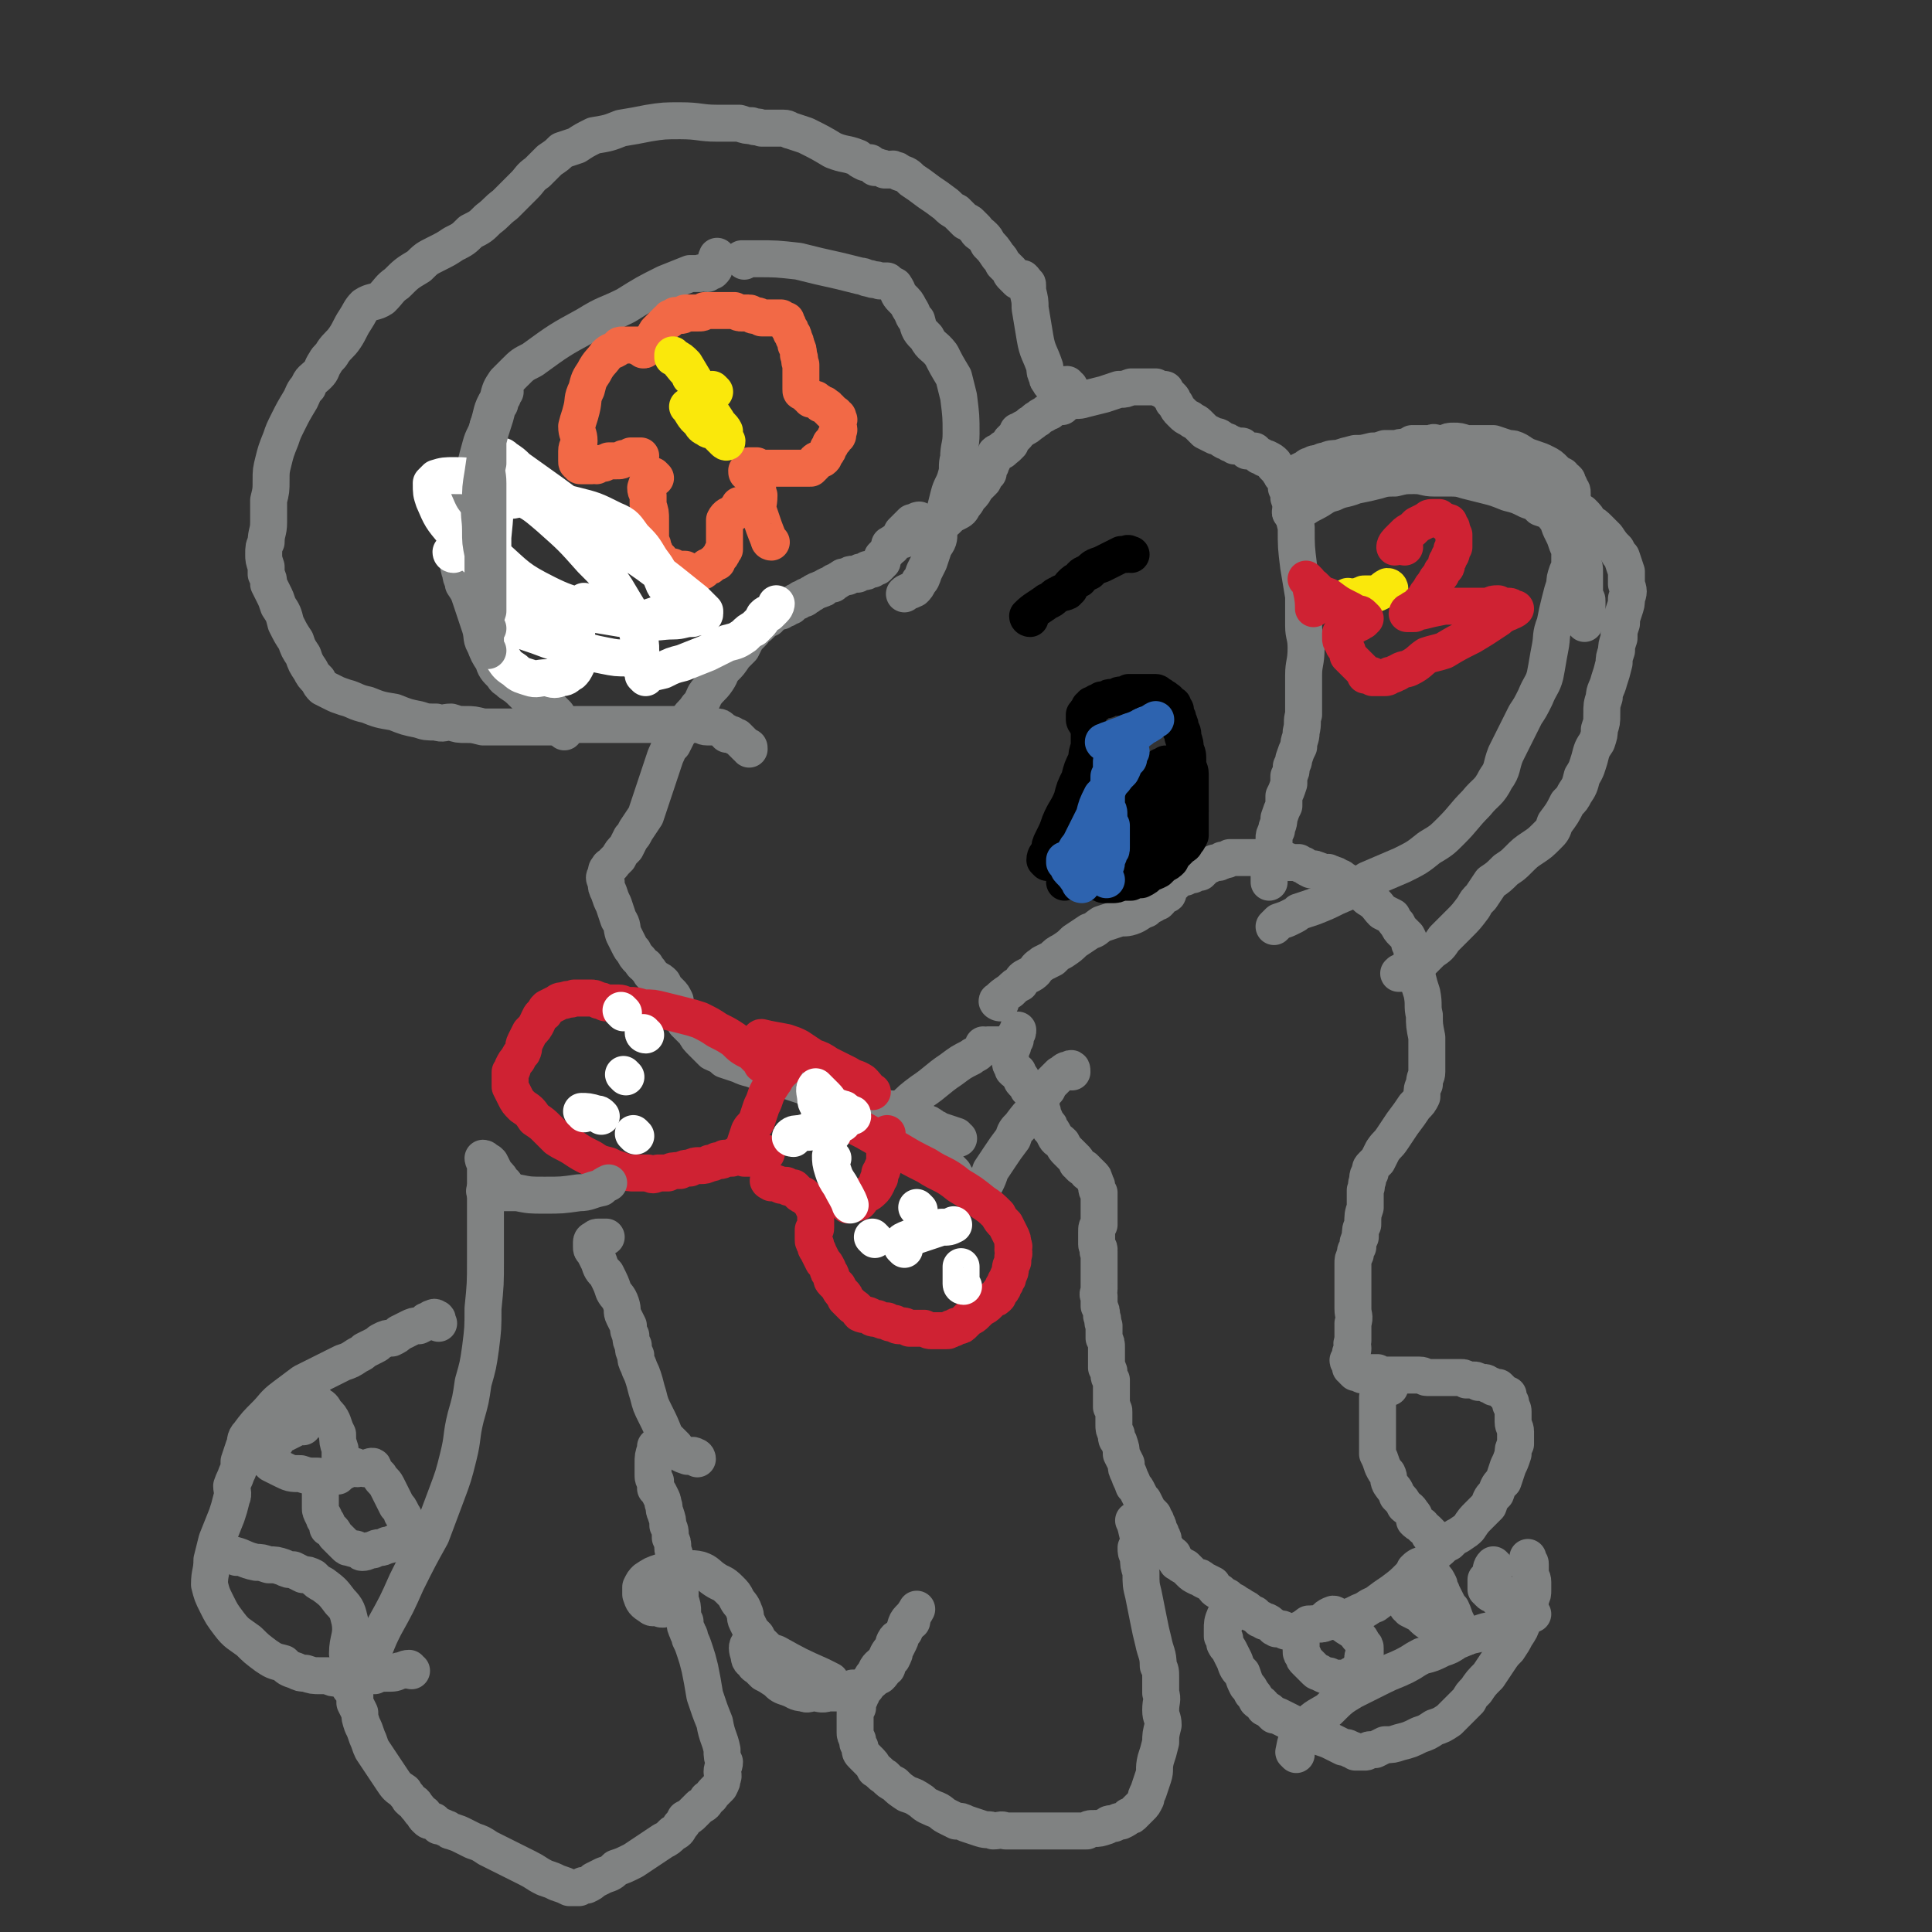 <svg viewBox='0 0 784 784' version='1.1' xmlns='http://www.w3.org/2000/svg' xmlns:xlink='http://www.w3.org/1999/xlink'><rect x="0" y="0" width="784" height="784" fill="#333333" stroke="none"/><g fill='none' stroke='#808282' stroke-width='15' stroke-linecap='round' stroke-linejoin='round'><path d='M406,407c-1,0 -2,-1 -1,-1 2,-2 2,-2 5,-4 2,-2 2,-2 4,-3 1,-2 1,-2 3,-3 2,-1 2,-1 3,-2 1,-2 2,-2 3,-3 2,-1 2,-1 4,-2 2,-2 2,-2 4,-3 3,-2 3,-2 5,-4 3,-2 3,-2 6,-4 3,-1 2,-1 5,-3 3,-1 3,-1 6,-2 3,-1 3,0 6,-1 3,-1 3,-2 6,-3 1,-1 1,-1 3,-2 1,-1 1,-1 2,-1 1,-1 1,-1 1,-2 1,0 1,0 2,-1 1,0 1,0 1,-1 0,-1 0,-1 1,-2 0,0 0,0 1,-1 0,0 0,0 1,-1 0,0 0,0 1,-1 2,-1 2,-1 3,-1 1,-1 1,-1 2,-1 1,0 1,0 1,0 1,-1 1,-1 2,-1 0,0 0,0 1,0 1,-1 1,-1 2,-2 1,-1 1,-1 2,-1 2,-1 2,-1 3,-1 1,0 1,0 2,-1 2,0 2,0 3,-1 2,0 2,0 3,0 2,0 2,0 3,0 2,0 2,0 3,0 2,0 2,0 3,0 1,0 1,0 2,0 1,0 1,0 1,0 2,0 2,0 3,0 1,0 1,0 2,0 1,1 1,0 2,1 1,0 1,0 2,1 1,0 1,0 2,0 1,0 1,0 2,0 1,1 1,1 2,1 1,1 1,1 3,2 1,0 1,-1 2,0 1,0 1,0 2,1 2,0 2,0 3,0 1,1 1,0 2,1 1,0 1,0 2,1 1,0 1,0 2,1 2,1 2,1 3,2 1,0 1,0 2,1 1,1 1,1 2,2 2,1 2,2 4,3 3,2 3,3 5,5 2,1 2,1 4,2 1,2 1,2 2,3 1,2 1,2 2,3 1,1 1,1 2,2 1,2 1,2 1,3 1,2 1,2 1,4 1,2 1,2 1,3 1,3 1,3 1,6 1,4 1,4 2,7 1,5 0,5 1,9 0,4 0,4 1,9 0,3 0,3 0,7 0,3 0,3 0,7 0,2 -1,2 -1,5 -1,2 -1,2 -1,5 -1,2 -1,2 -3,4 -2,3 -2,3 -5,7 -2,3 -2,3 -4,6 -2,3 -2,2 -4,5 -1,2 -1,2 -2,4 -1,1 -1,1 -2,2 -1,1 -1,1 -1,3 -1,1 -1,1 -1,3 -1,2 0,2 -1,4 0,3 0,3 0,7 -1,3 -1,3 -1,7 -1,2 -1,2 -1,5 -1,2 -1,2 -1,4 -1,2 -1,1 -1,3 -1,2 -1,2 -1,4 0,1 0,1 0,3 0,2 0,2 0,3 0,3 0,3 0,6 0,3 0,3 0,6 0,3 1,3 0,6 0,2 0,2 0,4 0,2 0,2 0,3 -1,2 0,2 0,3 0,1 0,1 -1,2 0,1 0,1 0,2 0,1 -1,1 -1,1 0,1 1,1 1,2 0,0 0,0 0,1 1,0 1,0 1,1 0,0 0,0 1,1 1,0 1,0 2,0 0,0 0,1 1,1 1,0 1,-1 2,-1 0,0 0,0 1,0 1,0 1,0 2,0 0,0 1,0 1,0 1,1 1,1 1,1 1,0 1,0 3,0 1,0 1,0 2,0 2,0 2,0 3,0 1,0 1,0 3,0 1,0 1,0 1,0 2,0 2,0 4,0 2,0 2,1 3,1 1,0 2,0 3,0 1,0 1,0 3,0 1,0 1,0 2,0 1,0 1,0 2,0 1,0 1,0 2,0 0,0 0,0 1,0 1,0 1,0 1,0 1,0 1,0 2,1 1,0 1,0 3,0 1,0 1,0 2,1 1,0 1,0 2,0 1,0 1,0 2,1 1,0 1,0 2,1 1,0 1,0 2,0 0,0 0,0 1,1 1,1 1,1 2,2 0,0 0,0 1,0 0,1 0,2 1,3 0,1 0,1 0,1 1,2 1,2 1,3 0,2 0,2 0,4 0,2 1,2 1,4 0,3 0,3 0,5 -1,2 -1,2 -1,4 -1,3 -1,3 -2,5 -1,3 -1,3 -2,6 -2,2 -2,2 -3,5 -2,2 -2,2 -3,5 -2,2 -2,2 -4,4 -2,2 -2,2 -4,5 -1,1 -1,1 -4,3 -2,1 -2,1 -4,3 -2,1 -2,1 -3,2 -2,2 -3,2 -4,4 -2,2 -2,2 -4,4 -2,2 -2,2 -5,4 -3,3 -3,3 -7,6 -3,2 -3,2 -7,5 -3,1 -3,2 -6,3 -4,2 -4,2 -8,3 -2,1 -2,1 -5,1 -2,1 -2,1 -4,1 -1,0 -1,0 -2,0 -2,1 -2,1 -3,1 -1,0 -1,1 -2,1 -2,1 -2,1 -3,1 -1,0 -1,0 -1,0 -1,0 -1,0 -2,0 -1,0 -1,-1 -2,-1 -1,0 -1,0 -2,0 -1,-1 -1,0 -1,-1 -2,-1 -1,-1 -3,-2 0,0 0,0 -1,0 -1,-1 -1,-1 -2,-1 -1,-1 -1,-1 -2,-2 -1,0 -1,0 -2,-1 -1,-1 -1,-1 -3,-2 -1,-1 -2,-1 -3,-2 -2,-1 -2,-1 -3,-2 -2,-1 -2,-1 -3,-2 -2,-1 -2,-1 -3,-3 -2,-1 -2,-1 -4,-2 -1,-1 -1,-1 -2,-1 -2,-1 -2,-1 -3,-2 -1,-1 -1,-1 -2,-2 -2,-1 -2,-1 -3,-2 -1,0 0,0 -1,-1 -1,-1 -1,-1 -1,-2 -1,0 -1,-1 -2,-1 0,-1 0,-1 -1,-2 0,0 0,0 -1,-1 0,-1 0,-1 0,-1 0,-1 0,-1 0,-1 0,-1 0,-1 -1,-2 0,-1 0,-1 0,-1 -1,-1 -1,-1 -1,-2 0,-1 0,-1 -1,-2 0,0 0,0 0,-1 -1,-1 -1,-1 -1,-2 -1,-1 -1,-1 -2,-2 -1,-2 -1,-2 -2,-4 -1,-1 -1,-1 -2,-3 -1,-2 -1,-2 -2,-3 -1,-3 -1,-2 -2,-5 -1,-2 -1,-2 -1,-4 -1,-2 -1,-2 -2,-4 0,-2 0,-2 -1,-5 -1,-1 -1,-1 -1,-3 -1,-2 -1,-2 -1,-4 0,-1 0,-1 0,-2 0,-1 0,-1 0,-3 0,-1 0,-1 -1,-2 0,-2 0,-2 0,-3 0,-1 0,-2 0,-3 0,-1 0,-1 0,-2 0,-2 0,-2 0,-3 -1,-1 -1,-1 -1,-3 0,-1 0,-1 -1,-2 0,-2 0,-2 0,-3 0,-3 0,-3 0,-5 0,-2 0,-2 -1,-4 0,-3 0,-3 0,-5 -1,-2 0,-2 -1,-4 0,-2 0,-2 -1,-4 0,-2 0,-2 0,-4 -1,-1 0,-1 0,-3 0,-1 0,-1 0,-3 0,-2 0,-2 0,-4 0,-1 0,-1 0,-2 0,-1 0,-1 0,-2 0,-1 0,-1 0,-2 0,-1 0,-1 0,-2 -1,0 0,0 0,-1 0,-1 -1,-1 -1,-2 0,-1 0,-1 0,-2 0,0 0,0 0,-1 0,-1 0,-1 0,-2 0,-2 0,-2 1,-3 0,-2 0,-2 0,-3 0,-2 0,-2 0,-4 0,-1 0,-1 0,-3 0,-1 0,-1 0,-3 -1,-1 -1,-1 -1,-3 -1,-1 0,-1 -1,-2 0,-1 0,-1 -1,-2 0,0 0,0 -1,-1 -1,0 -1,0 -1,-1 0,0 0,0 -1,-1 -1,0 -1,0 -2,-1 0,-1 0,0 -1,-1 0,-1 0,-1 -1,-2 -1,-1 -1,-1 -3,-3 -1,-1 -1,-1 -2,-3 -2,-2 -2,-1 -3,-3 -1,-2 -1,-2 -2,-3 0,-1 0,-1 -1,-2 -1,-1 -1,-1 -1,-2 -1,-2 -1,-2 -1,-3 -1,-1 0,-1 -1,-2 -1,-2 -1,-1 -2,-2 -1,-2 0,-2 -1,-3 -1,-1 -1,-1 -1,-2 -1,0 -1,0 -1,-1 -1,-1 -1,-1 -2,-2 -1,-1 0,-1 -1,-2 -1,-1 -1,-1 -1,-2 -1,0 -1,0 -2,-1 0,-1 0,-1 0,-1 -1,-1 -1,-1 -1,-2 0,-1 0,-1 0,-1 0,-1 0,-1 0,-2 0,0 0,0 0,-1 0,-1 0,-1 0,-2 1,0 1,0 1,-1 0,-1 0,-1 0,-1 0,-1 0,-1 1,-1 0,-1 0,-1 0,-1 0,-1 0,-1 0,-1 1,-1 1,-1 1,-2 '/><path d='M564,563c0,0 -1,-1 -1,-1 -2,1 -2,2 -3,4 -1,1 -1,1 -1,1 0,1 0,1 0,2 0,1 0,1 0,2 0,2 0,2 0,5 0,4 0,4 0,8 0,3 0,3 0,6 1,2 1,2 2,5 1,2 1,2 2,3 1,2 0,2 1,4 2,3 2,2 3,5 2,2 2,2 3,4 1,1 2,1 3,3 1,1 1,1 1,3 1,1 1,1 3,2 0,1 1,1 2,2 0,0 0,0 1,1 0,0 0,0 0,1 1,0 1,0 1,0 '/><path d='M435,435c0,-1 0,-2 -1,-1 -2,0 -2,1 -4,2 -1,1 -1,1 -1,1 -1,1 -1,1 -2,2 -1,1 -1,1 -2,3 -1,1 -1,1 -2,3 -2,2 -2,2 -3,5 -3,3 -3,3 -6,7 -2,2 -2,2 -3,5 -3,4 -3,4 -5,7 -2,3 -2,3 -4,6 -1,3 -1,3 -2,5 -1,1 -2,1 -3,3 -1,0 -1,1 -2,1 -2,-1 -3,-2 -5,-4 -2,-2 -2,-2 -3,-4 -2,-2 -2,-2 -4,-5 -2,-2 -2,-2 -4,-4 -2,-2 -2,-2 -4,-5 -2,-1 -2,-1 -3,-2 -1,-1 -2,-1 -3,-1 -1,-1 -1,-1 -2,-2 -1,-1 -1,-1 -2,-1 -1,0 -1,0 -2,0 0,0 0,-1 0,-1 -1,-1 -1,-1 -1,-1 0,0 1,-1 1,-1 0,-1 1,-1 1,-1 1,-1 1,-2 2,-2 4,-4 4,-4 8,-7 6,-4 6,-5 12,-9 4,-3 4,-3 8,-5 1,-1 2,-1 3,-2 1,-1 1,-1 2,-2 0,0 0,-1 0,-1 1,0 1,1 1,1 1,0 1,-1 1,-1 1,0 2,0 3,0 1,0 2,0 2,0 '/><path d='M389,462c-1,0 -1,-1 -1,-1 -3,-1 -3,-1 -6,-2 -1,0 -1,0 -2,-1 -1,0 -1,-1 -2,-1 -1,-1 -1,-1 -2,-1 -1,-1 -1,-1 -2,-1 0,-1 -1,0 -1,-1 -2,0 -2,-1 -3,-1 -1,-1 -1,0 -2,-1 -2,0 -2,0 -3,-1 -2,0 -2,0 -3,-1 -2,0 -2,0 -4,-1 -2,0 -2,0 -4,0 -2,-1 -2,-1 -4,-2 -2,0 -2,0 -4,-1 -2,-1 -2,0 -4,-1 -2,-1 -2,-1 -4,-1 -2,-1 -2,-1 -4,-1 -3,-1 -3,-1 -7,-2 -3,-1 -3,-1 -6,-2 -3,-1 -3,-1 -6,-2 -3,-1 -3,-1 -7,-2 -4,-2 -4,-1 -8,-3 -3,-1 -3,-1 -6,-2 -2,-2 -3,-2 -5,-3 -2,-2 -2,-2 -4,-4 -2,-2 -2,-2 -3,-4 -2,-2 -2,-2 -4,-4 -1,-2 -1,-2 -2,-4 -1,-2 -1,-2 -2,-3 0,-1 0,-1 0,-2 -1,-2 -1,-2 -2,-3 0,0 0,0 -1,-1 -1,-1 -1,-1 -2,-3 -1,-1 -1,-1 -3,-2 -1,-1 -1,-1 -2,-2 -1,-2 -1,-1 -2,-3 -2,-1 -1,-1 -3,-3 -1,-1 -1,-1 -2,-3 -1,-1 -1,-1 -2,-3 -1,-2 -1,-2 -2,-4 -1,-3 0,-3 -2,-6 -1,-3 -1,-3 -2,-6 -1,-2 -1,-2 -2,-5 -1,-2 -1,-2 -1,-4 -1,-2 -1,-2 0,-3 0,-2 0,-2 1,-3 0,-1 1,0 2,-2 1,-1 1,-1 2,-2 1,-2 1,-2 3,-4 1,-2 1,-2 2,-4 1,-1 1,-1 2,-3 2,-3 2,-3 4,-6 1,-3 1,-3 2,-6 1,-3 1,-3 2,-6 1,-3 1,-3 2,-6 1,-3 1,-3 2,-6 1,-2 1,-3 3,-5 1,-2 1,-2 2,-4 2,-3 2,-3 4,-6 2,-3 2,-2 4,-5 2,-2 2,-3 3,-5 2,-3 3,-3 5,-6 2,-3 1,-3 3,-5 2,-2 2,-2 4,-5 1,-1 1,-1 3,-3 1,-2 1,-2 2,-4 1,-1 1,-1 2,-2 1,-1 1,-1 1,-2 1,-1 1,-1 2,-1 1,-1 1,-1 1,-1 1,-1 1,-1 1,-1 1,-1 1,-1 2,-1 1,-1 0,-1 1,-1 1,-1 1,-1 2,-2 1,0 1,0 2,0 1,-1 1,-1 2,-1 1,-1 1,-1 2,-1 1,-1 0,-1 1,-1 1,-1 1,-1 2,-1 0,0 0,0 1,-1 0,0 0,0 1,0 1,0 1,-1 1,-1 1,0 1,0 2,-1 1,0 1,-1 2,-1 1,-1 1,0 2,-1 1,0 1,0 2,-1 2,-1 2,-1 3,-1 0,-1 1,-1 1,-1 1,0 1,-1 2,-1 1,-1 1,-1 2,-1 1,0 1,0 1,0 1,-1 1,-1 2,-1 1,0 1,0 2,0 1,-1 1,-1 2,-1 1,0 1,0 1,0 1,0 1,-1 1,-1 1,0 1,0 2,0 0,0 0,-1 1,-1 0,0 0,0 0,0 1,0 1,0 1,0 1,-1 1,-1 1,-1 0,-1 0,-1 1,-1 0,0 0,-1 0,-1 0,0 0,0 0,-1 0,0 0,0 1,-1 1,-1 1,-1 2,-3 1,-1 1,-1 3,-3 1,-1 1,-1 2,-3 1,-1 1,-1 2,-2 1,-1 1,-1 2,-2 1,0 1,0 1,0 1,-1 2,-1 2,-1 '/><path d='M362,222c0,0 -1,-1 -1,-1 3,-2 4,-1 8,-3 3,-1 3,-1 5,-2 3,-1 3,-1 6,-2 2,-1 2,-2 4,-3 2,-2 2,-2 4,-3 2,-1 2,-1 3,-3 2,-2 1,-2 3,-4 1,-1 1,-1 2,-3 2,-2 2,-2 3,-3 1,-2 1,-2 2,-3 0,-2 0,-2 1,-3 0,-2 1,-1 1,-3 1,-1 1,-1 1,-2 1,-1 1,0 2,-1 1,0 1,0 1,-1 1,0 1,0 2,-1 0,0 0,0 0,0 0,0 0,0 1,-1 0,0 0,0 0,-1 0,0 0,0 1,-1 0,0 0,0 1,-1 1,-1 1,-1 1,-2 1,0 1,0 2,-1 2,-1 2,-1 3,-2 2,-1 2,-2 3,-2 1,-1 1,-1 3,-2 1,-1 1,-1 2,-1 1,-1 1,-1 2,-2 1,0 1,0 3,0 1,-1 1,-1 3,-2 3,-1 3,0 6,-1 4,-1 4,-1 8,-2 3,-1 3,-1 6,-2 3,0 2,0 5,-1 3,0 3,0 5,0 2,0 2,0 4,0 1,0 1,0 1,0 2,1 2,1 3,1 1,0 1,0 1,1 1,1 1,1 2,2 1,1 1,1 1,2 1,1 1,1 1,1 1,2 1,2 2,3 0,0 0,0 1,1 1,1 1,1 3,2 1,1 2,1 3,2 2,2 2,2 3,3 2,1 2,1 4,2 2,0 2,1 4,2 1,0 1,0 2,1 1,0 1,0 2,1 2,0 2,0 3,0 1,1 1,1 2,2 2,0 2,0 3,0 1,1 1,1 2,2 1,0 1,0 2,1 1,0 1,0 1,0 2,1 2,1 3,2 0,0 0,0 0,1 1,1 1,1 2,2 0,1 1,1 1,2 1,1 1,1 2,3 0,1 0,1 0,2 1,2 1,2 1,4 1,3 1,3 2,5 0,3 0,3 1,7 0,8 0,8 1,16 1,6 1,6 2,12 0,6 0,6 0,12 0,4 1,4 1,9 0,6 -1,6 -1,11 0,5 0,5 0,9 0,3 0,3 0,7 -1,3 0,3 -1,7 0,3 -1,3 -1,6 -1,2 -1,2 -2,5 0,1 0,1 -1,3 0,2 0,2 -1,4 0,1 0,2 0,3 -1,3 -1,3 -2,5 0,2 0,2 0,4 -1,2 -1,2 -2,5 0,3 -1,3 -1,5 -1,2 -1,2 -1,3 0,2 0,2 0,4 -1,1 0,2 -1,3 0,2 0,2 0,3 0,1 0,1 0,3 -1,0 -1,0 -1,1 0,1 0,2 0,3 0,0 0,0 0,0 0,1 0,1 0,1 '/><path d='M434,157c-1,0 -1,-1 -1,-1 -2,0 -2,1 -4,0 0,0 0,0 -1,0 0,0 0,0 -1,0 0,0 -1,0 -1,-1 -1,-1 -1,-1 -1,-2 -1,-2 -1,-2 -1,-4 -2,-6 -3,-6 -4,-12 -1,-6 -1,-6 -2,-12 0,-3 0,-3 -1,-7 0,-1 0,-1 0,-2 0,-1 0,-1 -1,-1 0,-1 0,-1 -1,-2 0,0 0,0 -1,1 0,0 0,0 -1,0 -1,-1 -1,-1 -2,-2 -1,-1 -1,-1 -1,-2 -2,-2 -2,-2 -3,-3 -1,-2 -1,-2 -2,-3 -2,-3 -2,-3 -4,-5 -1,-2 -1,-2 -2,-3 -2,-2 -2,-1 -3,-3 -1,-1 -1,-1 -2,-2 -1,-1 -1,-1 -2,-1 -1,-1 -1,-1 -2,-2 -1,-1 -1,-1 -2,-2 -2,-1 -2,-1 -4,-3 -4,-3 -4,-3 -7,-5 -4,-3 -4,-3 -7,-5 -2,-2 -2,-2 -5,-3 -1,-1 -1,-1 -2,-1 -1,-1 -1,0 -2,0 0,0 0,0 -1,0 -1,0 -1,0 -1,0 -1,-1 -1,-1 -3,-1 0,-1 0,0 -1,0 -1,-1 -1,-1 -2,-2 -1,0 -1,0 -2,0 -2,-1 -2,-1 -3,-2 -5,-2 -5,-1 -10,-3 -5,-3 -5,-3 -11,-6 -3,-1 -3,-1 -6,-2 -1,0 -1,-1 -3,-1 -2,0 -2,0 -3,0 -2,0 -2,0 -4,0 -1,0 -1,0 -2,0 -2,-1 -2,0 -4,-1 -2,0 -2,0 -5,-1 -5,0 -5,0 -9,0 -7,0 -7,-1 -15,-1 -6,0 -7,0 -13,1 -5,1 -5,1 -11,2 -5,2 -5,2 -11,3 -4,2 -4,2 -7,4 -3,1 -3,1 -6,2 -2,2 -2,2 -5,4 -2,2 -2,2 -5,5 -3,2 -3,3 -5,5 -4,4 -4,4 -8,8 -4,3 -3,3 -7,6 -3,3 -3,3 -7,5 -3,3 -3,3 -7,5 -3,2 -3,2 -7,4 -4,2 -4,2 -7,5 -5,3 -5,3 -9,7 -3,2 -3,3 -6,6 -3,2 -4,1 -7,3 -2,2 -2,3 -4,6 -2,3 -2,4 -4,7 -2,3 -3,3 -5,6 -1,2 -2,2 -3,4 -2,3 -1,3 -3,5 -2,2 -3,2 -4,5 -2,2 -2,3 -3,5 -3,5 -3,5 -5,9 -2,4 -2,4 -3,7 -2,5 -2,5 -3,9 -1,4 -1,4 -1,8 0,4 0,4 -1,8 0,5 0,5 0,9 0,4 -1,4 -1,8 -1,2 -1,2 -1,5 0,2 0,2 1,5 0,1 0,1 0,3 1,2 1,2 1,4 1,2 1,2 2,4 1,2 1,2 2,5 2,3 2,3 3,7 2,4 2,4 4,7 1,3 1,3 3,6 1,3 1,3 3,6 1,2 1,2 3,4 1,2 1,2 2,3 2,1 2,1 4,2 2,1 2,1 5,2 4,1 4,2 9,3 5,2 5,2 11,3 5,2 5,2 10,3 3,1 3,1 7,1 3,1 3,0 6,0 3,1 3,1 6,1 3,0 3,0 7,1 3,0 3,0 7,0 4,0 4,0 8,0 5,0 5,0 10,0 4,0 4,0 8,0 3,-1 3,-1 6,-1 4,0 4,0 8,0 4,0 4,0 9,0 3,0 3,0 6,0 2,0 2,0 5,0 2,0 2,0 5,0 2,0 2,0 4,0 2,0 2,0 5,0 2,0 2,0 4,0 2,0 2,0 3,0 1,0 1,1 3,1 1,0 1,0 2,0 1,0 1,0 2,0 1,0 1,0 2,1 0,0 0,0 1,1 1,0 1,0 1,1 1,0 1,0 2,0 1,1 1,1 2,1 2,2 2,2 4,4 1,0 1,0 1,1 '/><path d='M292,105c-1,0 -1,-1 -1,-1 -1,2 0,3 -1,4 0,1 0,1 -1,2 0,0 0,0 -1,0 0,0 0,0 -1,1 -1,0 -2,-1 -3,0 -2,0 -2,0 -4,0 -5,2 -5,2 -10,4 -8,4 -8,4 -16,9 -8,4 -8,3 -16,8 -11,6 -11,6 -22,14 -4,2 -4,2 -7,5 -2,2 -2,2 -4,4 -2,3 -2,3 -3,7 -3,5 -2,5 -4,11 -1,4 -2,4 -3,8 -2,7 -2,8 -4,16 -1,5 -2,5 -3,10 -1,3 -1,3 -1,7 -1,3 -2,3 -2,7 0,3 1,3 1,6 0,3 0,3 1,6 0,2 1,2 1,4 2,3 2,3 3,6 1,3 1,3 2,6 1,3 1,3 2,6 1,4 0,4 2,7 1,3 1,3 3,6 1,3 1,3 4,6 1,2 1,1 3,3 3,2 3,2 5,4 2,2 2,2 4,3 2,1 2,1 5,2 1,1 1,1 3,2 1,1 1,1 2,2 2,3 2,4 3,7 '/><path d='M302,106c0,0 -1,-1 -1,-1 2,0 3,0 6,0 8,0 8,0 17,1 8,2 8,2 17,4 4,1 4,1 8,2 2,0 2,1 4,1 2,1 2,0 4,1 1,0 1,0 3,0 1,1 1,1 3,2 2,3 1,3 3,5 2,2 2,2 3,4 2,3 1,3 3,5 1,4 1,4 4,7 2,4 3,3 6,7 2,4 2,4 5,9 1,4 1,4 2,8 1,8 1,8 1,15 0,5 -1,5 -1,10 -1,3 0,4 -1,7 -1,4 -2,4 -3,8 -1,4 -1,4 -2,8 -1,3 -1,3 -2,7 0,3 0,3 -2,6 -1,3 -1,3 -2,6 -1,2 -1,2 -2,4 -1,3 -1,3 -2,4 -1,2 -1,2 -2,3 -2,1 -3,1 -4,2 '/></g>
<g fill='none' stroke='#F26946' stroke-width='15' stroke-linecap='round' stroke-linejoin='round'><path d='M266,194c0,0 -1,-1 -1,-1 -2,1 -2,2 -3,5 0,0 0,0 0,0 0,2 1,2 1,3 0,2 0,2 0,4 1,3 1,3 1,6 0,2 0,2 0,4 0,2 0,2 0,5 1,1 1,1 1,3 1,1 1,1 1,2 1,1 1,1 2,2 1,2 1,2 2,2 1,1 1,1 3,1 1,1 1,1 3,1 1,0 1,0 2,0 1,1 1,1 3,1 1,0 1,0 2,0 2,0 2,0 3,-1 0,0 0,0 1,-1 1,0 1,0 2,-1 1,-1 1,-1 2,-1 0,-1 0,-1 1,-2 1,-1 1,-1 1,-2 0,0 0,0 1,-1 0,0 0,0 0,0 0,-1 0,-1 0,-1 0,0 0,-1 0,-1 0,0 0,0 0,-1 0,0 0,0 0,-1 0,0 0,0 0,-1 0,-1 0,-1 0,-1 0,-1 0,-1 0,-2 0,0 0,0 0,-1 0,0 0,0 0,-1 0,0 0,0 0,0 0,-1 0,-1 0,-1 0,-1 0,-1 0,-1 1,-2 2,-2 4,-3 1,-2 2,-2 2,-3 '/><path d='M313,220c0,0 -1,0 -1,-1 -2,-5 -2,-5 -4,-11 -1,-3 0,-3 0,-7 -1,-2 0,-2 -1,-4 0,-1 0,-1 0,-3 0,0 0,0 0,-1 -1,-1 0,-1 0,-1 -1,0 -1,0 -1,0 -1,0 -1,0 -1,0 -1,0 -1,0 -1,0 -1,0 -1,0 -1,-1 0,0 1,0 1,-1 0,0 0,0 0,-1 0,0 1,0 1,0 0,0 1,0 1,0 0,0 0,0 1,0 0,1 0,1 1,1 0,0 0,0 1,0 0,0 0,0 1,0 0,0 0,0 1,0 0,0 0,0 1,0 0,0 0,0 1,0 0,0 0,0 1,0 1,0 1,0 1,0 1,0 1,0 1,0 0,0 0,0 1,0 0,0 0,0 1,0 0,0 0,0 1,0 0,0 0,0 1,0 0,0 0,0 1,0 0,0 0,0 1,0 0,0 0,0 1,0 0,0 0,0 0,0 1,0 1,0 2,0 0,0 0,0 1,0 0,0 0,0 0,0 1,0 1,0 2,0 0,0 0,0 1,0 0,0 0,0 1,-1 0,0 0,0 0,0 1,-1 1,-1 1,-2 1,-1 2,0 3,-1 1,-1 0,-1 1,-2 1,-1 1,-1 1,-2 1,-1 1,-1 1,-2 1,-1 1,-1 1,-1 1,-1 1,-1 1,-2 1,0 1,0 1,-1 0,-1 0,-1 0,-1 1,-1 0,-1 0,-1 0,-1 0,-1 0,-1 0,-1 0,-1 0,-1 0,0 0,0 0,-1 0,0 1,-1 0,-1 0,0 0,0 0,-1 -1,0 -1,0 -1,-1 0,0 0,0 -1,0 0,-1 0,-1 -1,-1 0,-1 0,-1 -1,-1 0,-1 0,-1 -1,-1 0,0 0,-1 -1,-1 0,0 0,0 -1,0 -1,-1 0,-1 -1,-1 0,0 0,0 -1,-1 0,0 0,0 -1,0 0,0 0,0 -1,0 0,-1 0,-1 -1,-1 0,0 0,0 0,0 -1,-1 -1,-1 -1,-1 -1,-1 -1,-1 -1,-1 -1,0 -1,0 -1,-1 0,0 0,0 0,-1 0,0 0,0 0,-1 0,0 0,0 0,-1 0,0 0,0 0,-1 0,0 0,0 0,-1 0,-1 0,-1 0,-1 0,-1 0,-1 0,-2 0,-1 0,-1 0,-2 -1,-2 0,-2 -1,-4 0,-2 0,-2 -1,-4 0,-1 0,-1 -1,-3 0,-1 0,-1 -1,-2 0,-1 0,-1 -1,-2 0,-1 0,-1 -1,-2 0,0 0,0 0,-1 -1,0 -1,0 -1,0 -1,0 -1,-1 -1,-1 -1,0 -1,0 -1,0 -1,0 -1,0 -1,0 -1,0 -1,0 -2,0 -1,0 -1,0 -3,0 0,0 0,0 -1,0 -1,-1 -2,-1 -3,-1 -1,0 -1,-1 -2,-1 -1,0 -1,0 -3,0 -1,0 -1,0 -3,-1 -2,0 -2,0 -3,0 -1,0 -1,0 -2,0 -2,0 -2,0 -4,0 -2,0 -2,0 -3,0 -1,1 -1,1 -3,1 -1,0 -1,0 -3,0 -1,0 -1,0 -2,0 -1,1 -1,1 -2,1 -1,0 -1,0 -2,0 -1,1 -1,1 -2,1 -1,1 0,1 -1,1 -1,1 -1,1 -2,2 -1,1 -1,1 -2,2 -1,1 -1,1 -1,2 -1,1 -1,1 -2,2 0,0 0,1 -1,1 0,1 0,1 -1,2 0,0 0,0 0,0 -1,1 0,1 -1,1 0,0 0,0 0,-1 0,0 -1,0 -1,0 -1,0 -1,0 -1,-1 -1,0 -1,0 -2,0 0,0 0,0 -1,0 -1,0 -1,0 -2,0 -1,0 -1,0 -2,0 -1,0 -1,1 -1,1 -3,2 -3,1 -5,3 -2,3 -3,3 -5,7 -2,3 -2,3 -3,7 -2,4 -1,4 -2,8 -1,4 -1,3 -2,7 0,3 1,3 1,6 0,2 -1,2 -1,4 0,2 0,2 0,4 0,1 0,1 1,1 0,1 0,1 1,1 0,0 0,0 1,0 1,0 1,0 1,0 1,0 1,0 2,0 1,-1 1,0 2,0 1,-1 1,-1 3,-1 1,-1 1,0 2,-1 1,0 1,0 3,0 2,0 2,0 3,-1 2,0 2,0 3,-1 1,0 1,0 3,0 0,0 0,0 1,0 '/></g>
<g fill='none' stroke='#FAE80B' stroke-width='15' stroke-linecap='round' stroke-linejoin='round'><path d='M290,159c0,0 0,0 -1,-1 '/><path d='M280,166c0,0 -1,-1 -1,-1 2,2 2,4 5,6 1,2 1,2 3,3 1,1 1,0 3,1 1,1 1,1 2,2 1,1 1,1 2,2 0,0 1,1 1,0 -1,-1 -1,-2 -1,-4 -1,-2 -2,-2 -3,-4 -4,-6 -4,-6 -7,-13 -3,-5 -3,-5 -6,-10 -2,-2 -2,-2 -4,-3 0,0 0,0 -1,0 0,-1 0,-1 0,-1 3,3 3,4 7,8 0,0 0,0 0,1 '/><path d='M564,239c0,0 0,-1 -1,-1 -2,1 -2,2 -5,3 -1,0 -1,0 -2,0 -1,0 -1,0 -2,0 -1,0 -1,0 -2,1 0,0 0,0 -1,0 0,0 0,0 0,0 -1,0 -1,0 -2,1 -1,0 -1,0 -1,0 -1,0 -1,0 -1,0 0,0 0,-1 0,-1 '/></g>
<g fill='none' stroke='#CF2233' stroke-width='15' stroke-linecap='round' stroke-linejoin='round'><path d='M570,222c0,-1 0,-1 -1,-1 -1,0 -2,1 -3,1 0,-1 1,-2 2,-3 1,-1 1,-1 2,-2 1,-1 1,-1 3,-2 1,-1 1,-1 2,-2 2,-1 2,-1 4,-2 1,-1 1,-1 3,-1 1,0 1,0 2,0 0,1 0,0 1,1 1,0 0,0 1,1 0,0 1,-1 1,0 0,0 0,0 1,0 0,1 0,1 1,2 0,0 0,0 0,1 1,1 0,1 1,2 0,2 0,2 0,3 0,1 0,1 0,2 -1,1 -1,1 -1,2 0,1 0,1 -1,2 0,1 0,1 -1,2 0,0 0,0 0,1 0,1 0,1 -1,2 0,0 0,0 -1,1 0,1 0,1 -1,2 -1,1 -1,1 -2,3 -1,1 -1,1 -2,3 -1,1 -1,1 -2,3 -1,1 -1,1 -2,2 0,0 0,0 -1,1 0,0 0,0 -1,1 -1,0 -1,0 -1,1 -1,0 -1,0 -1,0 -1,0 -1,1 -1,1 1,0 2,0 3,0 1,-1 1,-1 3,-1 4,-1 4,-1 9,-2 5,0 5,0 10,0 4,0 4,0 8,0 2,-1 2,-1 4,-1 2,1 2,1 4,1 1,0 1,0 2,1 0,0 1,0 1,0 0,0 -1,1 -2,1 -1,1 -1,0 -2,1 -2,1 -2,1 -3,2 -6,4 -6,4 -11,7 -6,3 -6,3 -11,6 -3,1 -4,1 -7,2 -3,2 -3,3 -7,5 -2,1 -2,0 -5,2 -1,0 -1,1 -3,1 -1,1 -1,1 -3,1 -1,0 -1,0 -1,0 -2,0 -2,0 -3,0 0,-1 0,-1 -1,-1 -1,0 -1,0 -2,0 0,-1 0,-1 0,-1 -1,-1 -1,-1 -2,-2 -1,-1 -1,-1 -2,-2 -2,-2 -2,-2 -3,-3 0,-1 0,-2 -1,-3 -1,-1 -1,-1 -1,-2 -1,-1 -1,-1 -1,-2 0,-1 0,-1 0,-1 0,-1 0,-1 0,-1 0,0 0,0 1,0 1,-1 1,-1 2,-2 1,0 1,0 2,-1 1,0 0,0 1,-1 1,0 1,0 1,0 1,0 1,-1 2,-1 0,0 0,0 0,0 1,-1 1,-1 1,-1 0,0 0,0 -1,-1 -1,-1 -1,-1 -3,-1 -1,-1 -1,-1 -3,-2 -4,-2 -4,-2 -8,-5 -3,-1 -3,-1 -6,-4 -1,0 -1,0 -2,-2 0,0 -1,-1 -1,-1 1,1 2,2 2,4 1,4 1,6 1,8 '/></g>
<g fill='none' stroke='#000000' stroke-width='15' stroke-linecap='round' stroke-linejoin='round'><path d='M425,350c0,0 -1,-1 -1,-1 0,-2 1,-2 2,-4 0,-2 0,-2 1,-4 2,-4 2,-4 3,-7 2,-5 3,-5 5,-10 1,-4 1,-4 3,-8 1,-4 1,-4 3,-8 0,-2 0,-2 1,-5 0,-1 0,-1 0,-3 0,-1 0,-1 0,-2 0,-1 0,-1 0,-2 0,-1 0,-1 -1,-2 0,0 0,0 0,-1 0,0 -1,0 -1,-1 0,0 0,0 0,-1 0,0 0,0 0,-1 1,0 1,0 1,-1 0,0 0,0 0,0 0,-1 1,-1 1,-2 1,0 0,0 1,-1 0,0 1,0 1,0 1,0 1,0 1,-1 1,0 1,0 2,-1 1,0 1,0 2,0 1,-1 1,-1 2,-1 1,0 1,0 2,0 1,-1 1,-1 2,-1 1,0 1,0 2,0 1,0 1,-1 1,-1 1,0 1,0 3,0 1,0 1,0 2,0 1,0 1,0 2,0 1,0 1,0 2,0 1,0 1,0 2,0 0,0 1,0 1,1 1,0 1,0 2,1 0,0 1,0 1,1 1,0 1,0 1,1 1,0 1,0 1,1 0,0 0,0 1,0 0,1 0,1 1,2 0,1 0,1 0,2 1,1 1,1 1,2 1,2 1,2 1,4 1,1 1,1 1,3 1,3 1,3 1,5 1,2 1,2 1,5 0,3 1,3 1,5 0,3 0,3 0,5 0,3 0,3 0,7 0,2 0,2 0,5 0,2 0,2 0,4 0,2 0,2 0,4 -1,2 -1,2 -2,3 0,1 -1,1 -2,2 -1,1 -1,1 -2,2 -1,1 -1,1 -2,3 -1,1 -1,1 -3,2 -1,1 -1,1 -2,2 -2,1 -2,1 -3,1 -2,2 -2,2 -4,3 -2,0 -2,0 -4,1 -2,0 -2,0 -4,0 -2,1 -2,1 -4,1 -1,0 -1,0 -3,0 -1,0 -1,-1 -2,-1 -2,0 -2,0 -4,-1 -2,0 -2,0 -5,0 -2,0 -4,0 -5,1 '/><path d='M471,327c-1,0 -1,0 -1,-1 -1,-1 0,-2 0,-3 0,0 -1,1 -1,1 -1,0 -1,0 -1,1 -1,0 -1,0 -1,1 -1,0 -1,0 -2,1 0,1 0,1 -1,2 -1,1 -1,1 -1,2 -1,1 -1,1 -2,2 0,1 -1,1 -1,2 -1,1 -1,1 -1,2 0,0 -1,0 -1,1 0,1 0,1 0,1 1,1 0,1 1,2 1,0 1,0 2,1 1,0 1,0 2,1 2,0 2,1 3,1 1,0 1,0 3,0 1,-1 1,0 3,-1 2,-1 1,-1 3,-2 1,0 1,0 2,-1 1,-2 1,-2 2,-3 0,-2 0,-2 1,-3 0,-2 0,-2 0,-4 1,-2 0,-2 0,-4 0,-2 0,-2 0,-4 0,-2 0,-2 0,-3 0,-1 0,-1 -1,-2 0,-1 0,-1 0,-2 -1,-1 -1,-1 -1,-1 0,-1 0,-1 -1,-1 0,0 0,0 -1,-1 0,0 0,0 -1,-1 0,0 0,0 -1,0 0,0 0,0 -1,0 0,0 0,0 -1,0 0,1 0,1 -1,3 0,1 0,1 0,2 0,1 0,1 0,2 0,0 0,0 0,0 0,0 0,0 1,-1 '/><path d='M483,329c0,0 0,-1 -1,-1 -1,0 -1,0 -3,0 -1,0 0,0 -1,0 -1,1 -1,0 -1,1 -1,0 -1,0 -1,0 0,0 0,0 -1,0 0,0 0,0 -1,0 0,1 0,1 -1,1 -1,1 -1,1 -1,2 -1,1 -1,1 -1,2 -1,1 -1,1 -1,2 -1,1 -1,1 -1,2 -1,1 -1,1 -1,2 -1,1 -1,1 -1,1 0,1 0,1 -1,2 0,1 0,1 -1,1 0,0 0,0 0,0 -1,1 -1,1 -1,1 0,0 0,-1 0,-1 0,0 0,-1 0,-1 '/><path d='M478,343c0,0 0,-1 -1,-1 -1,1 -1,2 -3,3 -1,0 -1,0 -2,1 -1,0 -1,0 -2,0 -1,0 -1,-1 -2,-1 0,0 0,0 -1,-1 -1,-1 -1,0 -2,-1 -1,-1 -1,-1 -2,-1 -1,-1 -1,-1 -2,-1 0,0 0,0 -1,-1 0,0 0,0 0,0 -1,-1 -1,0 -1,-1 -1,0 -1,0 -1,-1 0,0 0,0 0,-1 0,0 0,0 0,-1 0,-1 0,-1 1,-1 0,-1 0,-1 0,-2 0,0 0,0 1,-1 0,-1 0,-1 1,-2 1,-1 1,-1 2,-3 1,-2 1,-2 2,-3 2,-2 2,-2 3,-5 1,-1 1,-1 2,-3 1,-1 1,-1 1,-2 1,-1 1,-1 1,-1 1,-1 1,-1 1,-2 0,0 0,0 0,-1 0,0 0,0 0,0 0,0 0,1 -1,1 0,0 0,0 -1,0 0,1 0,1 0,1 -1,1 -1,1 -2,2 -1,2 0,2 -1,4 -2,2 -2,2 -3,4 -1,3 -1,3 -2,6 -1,3 -1,3 -2,5 0,2 0,2 -1,5 0,1 0,1 0,3 0,1 0,1 -1,2 0,1 1,1 1,2 0,1 0,1 0,1 1,0 1,0 1,-1 '/><path d='M470,346c-1,0 -1,0 -1,-1 -2,-1 -3,-1 -4,-2 -1,-2 0,-2 0,-4 -1,-3 0,-3 0,-5 0,-3 0,-3 0,-6 0,-3 -1,-3 -1,-5 0,-1 0,-2 1,-2 0,-1 1,0 2,1 '/></g>
<g fill='none' stroke='#2D63AF' stroke-width='15' stroke-linecap='round' stroke-linejoin='round'><path d='M439,359c-1,0 -1,-1 -1,-1 -2,-3 -2,-3 -4,-5 -1,-1 0,-1 -1,-2 0,0 0,0 -1,-1 0,0 0,-1 0,-1 0,0 0,1 1,1 1,-1 1,-1 1,-2 0,0 0,0 1,0 0,-1 0,-1 1,-2 1,-2 1,-2 2,-3 1,-2 1,-2 2,-4 2,-4 2,-4 4,-8 1,-4 1,-4 3,-8 2,-2 2,-2 3,-5 1,-1 2,-1 3,-3 1,-1 1,-1 2,-2 1,-2 1,-2 1,-3 1,-1 1,-1 2,-2 0,0 0,0 0,-1 0,0 0,0 0,-1 0,0 0,0 0,-1 1,0 1,0 1,0 '/><path d='M449,357c0,0 0,0 -1,-1 0,-2 0,-2 0,-4 1,-1 1,-1 1,-3 1,-2 1,-2 1,-3 1,-1 1,-1 1,-2 0,-1 0,-1 0,-2 0,-1 0,-1 0,-2 0,-1 0,-1 0,-3 0,-1 0,-1 0,-2 -1,-2 -1,-2 -1,-4 0,-2 0,-2 -1,-3 0,-2 0,-2 0,-3 0,-2 0,-2 0,-3 0,-2 1,-2 1,-3 0,-2 0,-2 0,-4 1,-1 1,-1 1,-1 0,-2 0,-2 0,-3 0,-1 0,-1 0,-2 1,-1 1,-1 1,-2 1,-1 1,-1 1,-2 1,-1 1,-1 1,-1 1,-1 1,-1 1,-2 1,0 1,0 1,-1 1,-1 1,-1 1,-1 1,0 1,0 2,-1 0,0 0,0 1,-1 1,0 0,0 1,-1 1,0 1,0 1,-1 1,0 1,0 1,0 1,-1 1,-1 1,-1 1,0 1,-1 1,-1 '/><path d='M449,302c0,0 -2,-1 -1,-1 2,-1 3,-1 5,-2 3,-1 3,-1 5,-2 3,-1 3,-1 5,-2 1,-1 2,0 3,-1 2,-1 1,-1 3,-2 0,0 0,0 0,0 '/></g>
<g fill='none' stroke='#CF2233' stroke-width='15' stroke-linecap='round' stroke-linejoin='round'><path d='M315,435c0,0 0,0 -1,-1 -2,-1 -2,0 -4,-2 -1,0 -1,0 -1,-1 -1,-1 -1,-1 -2,-2 -1,-1 -1,-1 -2,-2 -4,-2 -4,-2 -7,-5 -3,-2 -3,-2 -7,-4 -3,-2 -3,-2 -7,-4 -3,-1 -3,-1 -7,-2 -4,-1 -4,-1 -8,-2 -4,-1 -4,-1 -8,-1 -3,-1 -3,-1 -6,-1 -2,0 -2,-1 -4,-1 -3,0 -3,0 -5,0 -1,0 -1,-1 -3,-1 -2,-1 -2,-1 -3,-1 -2,0 -2,0 -4,0 -1,0 -1,0 -3,0 -2,1 -2,0 -4,1 -1,0 -2,0 -3,1 -2,1 -2,1 -4,2 -1,1 -1,1 -1,2 -2,1 -2,2 -3,4 -1,2 -1,2 -3,4 -1,2 -1,2 -2,4 -1,2 0,2 -1,4 -1,1 -1,1 -2,3 -1,1 -1,1 -2,3 0,1 0,1 -1,2 0,1 0,1 0,2 0,2 0,2 0,4 1,2 1,2 2,4 1,2 1,2 3,4 3,2 3,2 5,5 3,2 3,2 5,4 2,2 2,2 4,4 3,2 4,2 7,4 3,2 3,2 7,4 3,2 3,2 7,3 2,1 2,1 5,2 3,1 3,1 6,1 2,0 2,0 5,0 2,1 2,1 4,0 2,0 2,0 4,0 2,-1 2,-1 5,-1 2,-1 2,-1 4,-1 2,-1 2,-1 4,-1 2,0 2,0 4,-1 1,0 1,0 3,-1 2,0 2,0 3,-1 1,0 1,0 3,0 0,0 0,0 1,-1 1,0 1,0 2,0 1,0 1,0 2,1 2,0 2,0 3,0 0,0 0,0 1,0 1,0 1,0 2,0 0,-1 0,-1 1,-1 0,0 0,0 1,0 0,-1 0,-1 1,-1 '/><path d='M313,480c0,0 -2,-1 -1,-1 2,1 3,1 5,2 1,0 1,0 2,0 1,1 1,1 2,1 1,0 1,0 1,0 1,1 1,1 2,2 1,1 1,1 2,1 1,1 1,1 2,2 1,0 1,0 1,1 1,1 1,1 1,2 1,1 1,1 1,2 0,0 0,0 0,1 0,1 0,1 0,2 0,1 0,1 0,2 0,0 0,0 0,1 0,1 0,1 -1,1 0,1 0,1 0,1 0,1 0,1 0,2 0,0 0,0 0,1 0,1 0,1 1,2 0,0 0,0 0,1 0,1 1,1 1,2 1,2 1,2 2,4 1,1 1,1 2,3 0,1 0,1 1,2 1,2 0,2 1,3 1,1 1,1 2,2 1,2 1,2 2,3 1,1 1,1 1,2 2,2 2,2 3,3 2,1 2,2 3,3 2,1 2,0 4,1 1,1 1,1 3,1 2,1 2,1 4,1 1,1 1,1 3,1 1,1 1,1 3,1 1,0 1,0 3,1 2,0 2,0 4,0 1,0 1,0 2,0 2,1 2,1 3,1 1,0 1,0 2,0 1,0 1,0 2,0 1,0 1,0 2,0 1,0 1,0 2,-1 1,0 1,0 1,0 1,-1 1,-1 2,-1 1,0 1,0 2,-1 1,-1 1,-1 2,-2 2,-1 2,-1 3,-2 1,-1 1,-1 2,-2 2,-1 2,-1 3,-2 1,-1 1,-1 2,-2 1,0 1,0 2,-1 0,-1 0,-1 1,-2 1,-1 1,-1 1,-2 1,-1 1,-1 1,-2 1,-1 1,-1 1,-2 1,-2 1,-2 1,-3 0,-1 0,-1 1,-3 0,-1 0,-1 0,-2 1,-2 0,-2 0,-3 0,-1 1,-1 0,-2 0,-2 0,-2 -1,-4 -1,-2 -1,-2 -2,-4 -2,-2 -2,-2 -3,-4 -3,-3 -3,-3 -6,-5 -5,-4 -5,-4 -10,-7 -6,-5 -7,-4 -13,-8 -6,-3 -6,-3 -11,-6 -7,-4 -7,-4 -14,-8 -4,-2 -4,-2 -7,-4 -2,0 -2,0 -3,-1 -1,0 -1,0 -1,-1 0,0 0,0 1,0 1,-1 1,-1 1,-2 0,0 0,0 0,0 '/><path d='M344,489c0,0 -1,-1 -1,-1 1,0 3,1 5,0 1,0 1,-1 2,-2 2,-2 2,-1 4,-3 1,-1 1,-1 2,-3 0,-1 0,-1 1,-2 0,-1 0,-1 0,-2 1,-1 1,-1 1,-2 1,-1 0,-1 1,-2 0,-2 0,-2 0,-3 0,-1 0,-1 0,-2 0,-2 0,-2 0,-3 0,-1 0,-1 1,-2 0,-1 0,-1 0,-2 '/><path d='M303,466c0,0 -1,-1 -1,-1 1,-3 1,-3 2,-6 1,-2 2,-2 3,-4 1,-3 1,-3 2,-6 1,-2 1,-2 2,-5 1,-2 1,-2 3,-5 1,-1 0,-1 2,-3 0,-1 1,-1 2,-2 1,-2 1,-3 2,-5 0,0 0,0 0,0 '/><path d='M310,422c-1,0 -2,-1 -1,-1 4,1 5,1 10,2 3,1 3,1 5,2 3,2 3,2 6,4 3,1 3,1 6,3 4,2 4,2 8,4 3,2 3,1 6,3 2,2 3,4 4,4 '/></g>
<g fill='none' stroke='#808282' stroke-width='15' stroke-linecap='round' stroke-linejoin='round'><path d='M205,481c0,0 0,-1 -1,-1 -1,-2 -1,-2 -3,-4 -1,-2 -1,-2 -2,-4 -1,-1 -1,-1 -2,-1 0,-1 -1,-1 -1,-1 0,0 0,1 1,2 0,2 0,2 0,3 0,3 0,3 0,5 0,5 0,5 0,9 0,11 0,11 0,22 0,10 0,10 -1,20 0,8 0,8 -1,16 -1,7 -1,7 -3,14 -1,7 -1,7 -3,14 -2,8 -1,8 -3,16 -2,8 -2,8 -5,16 -3,8 -3,8 -6,16 -5,9 -5,9 -10,19 -4,9 -4,9 -9,18 -2,4 -2,4 -4,9 -2,3 -3,3 -5,6 -1,2 -1,2 -2,4 -1,1 -2,1 -3,2 0,2 0,2 0,4 1,1 1,1 2,3 0,1 0,1 0,3 1,2 1,2 2,4 0,2 0,2 1,5 1,2 1,2 2,5 1,2 1,3 2,5 2,3 2,3 4,6 2,3 2,3 4,6 2,3 2,3 5,5 1,2 1,1 2,3 2,2 2,1 3,3 2,2 1,2 3,3 0,1 0,1 1,2 1,1 1,1 3,1 1,1 1,1 2,2 1,0 1,0 3,1 1,0 1,1 2,1 3,1 3,1 5,2 2,1 2,1 4,2 3,1 3,1 6,3 4,2 4,2 8,4 4,2 4,2 8,4 4,2 3,2 7,4 3,1 3,1 5,2 3,1 3,1 5,2 2,0 2,0 4,0 2,-1 1,-1 3,-1 2,-1 2,-1 3,-2 2,-1 2,-1 4,-2 3,-1 3,-1 5,-3 3,-1 3,-1 7,-3 3,-2 3,-2 6,-4 3,-2 3,-2 6,-4 2,-1 2,-1 4,-3 2,-1 2,-1 3,-3 1,-1 1,-1 2,-3 2,-1 2,-1 3,-2 2,-2 2,-2 3,-3 2,-1 2,-1 3,-3 2,-1 1,-1 3,-3 1,-1 1,-1 2,-2 1,-2 1,-2 1,-3 1,-2 0,-2 0,-3 0,-2 1,-2 1,-4 -1,-2 -1,-2 -1,-5 -1,-5 -2,-5 -3,-11 -2,-5 -2,-5 -4,-11 -1,-6 -1,-6 -2,-11 -1,-4 -1,-4 -2,-7 -1,-3 -1,-3 -2,-5 0,-2 -1,-2 -1,-3 -1,-2 -1,-2 -1,-4 -1,-2 -1,-2 -1,-4 0,-2 0,-2 -1,-5 0,-2 0,-2 0,-4 0,-2 0,-2 -1,-4 0,-2 0,-2 0,-4 -1,-2 -1,-2 -1,-4 0,-3 -1,-3 -1,-5 0,-2 0,-2 -1,-4 0,-3 0,-3 -1,-5 0,-2 0,-2 -1,-5 -1,-2 0,-2 -1,-4 0,-1 0,-1 -1,-3 -1,-2 -1,-2 -2,-3 0,-2 0,-2 0,-3 -1,-1 -1,-1 -1,-3 0,-2 0,-2 0,-4 0,-3 0,-3 1,-6 0,-1 0,-1 0,-1 '/><path d='M305,668c0,-1 -1,-2 -1,-1 -1,1 -1,2 0,5 0,2 1,2 2,3 0,1 1,1 2,2 1,1 1,1 2,2 2,1 2,1 5,3 2,2 2,2 5,3 3,1 3,2 6,2 2,1 2,0 4,0 3,0 3,1 6,0 3,0 3,0 5,0 3,-1 3,-1 5,-2 2,0 2,0 5,-1 1,-1 1,-1 3,-2 1,-1 1,-1 3,-2 1,-1 1,-1 2,-3 1,0 1,0 1,-1 1,-2 1,-2 2,-3 1,-2 1,-2 1,-3 1,-2 1,-2 2,-4 1,-2 0,-2 2,-4 2,-5 4,-7 5,-9 '/><path d='M370,658c0,0 0,-1 -1,-1 -2,2 -1,3 -3,6 -1,2 -2,1 -3,3 -1,2 0,2 -1,3 -2,2 -2,3 -3,5 -2,2 -3,2 -4,5 -2,2 -1,2 -3,4 0,2 -1,2 -2,3 0,2 -1,2 -1,3 -1,2 -1,2 -1,4 -1,1 -1,1 -1,3 0,2 0,2 0,4 0,1 0,1 0,3 0,1 0,1 1,3 0,2 0,1 1,3 0,2 0,2 1,3 1,1 1,1 2,2 2,2 2,2 3,4 2,1 2,2 4,3 2,2 2,2 4,3 2,2 2,2 5,4 3,1 3,1 6,3 2,2 3,2 5,3 3,1 3,2 5,3 2,1 2,1 4,2 2,0 2,0 4,1 3,1 3,1 6,2 3,1 3,0 5,1 3,0 3,-1 5,0 2,0 2,0 4,0 3,0 3,0 5,0 3,0 3,0 5,0 3,0 3,0 6,0 2,0 2,0 4,0 1,0 1,0 2,0 2,0 2,0 4,0 1,0 1,0 3,0 1,-1 1,-1 3,-1 2,0 2,0 5,-1 1,-1 1,-1 3,-1 2,-1 2,-1 3,-1 2,-1 2,-1 3,-2 1,0 1,0 2,-1 2,-2 2,-2 3,-3 1,-1 1,-1 2,-3 0,-1 0,-1 1,-3 1,-3 1,-3 2,-6 1,-3 0,-3 1,-7 1,-3 1,-3 2,-7 0,-3 0,-3 1,-7 0,-3 -1,-3 -1,-6 0,-4 1,-4 0,-7 0,-3 0,-3 0,-6 0,-3 0,-3 -1,-5 0,-5 -1,-5 -2,-10 -1,-4 -1,-4 -2,-9 -1,-5 -1,-5 -2,-10 -1,-4 -1,-4 -1,-9 -1,-3 -1,-3 -1,-6 -1,-2 -1,-2 -1,-4 1,-2 1,-2 1,-4 -1,-4 -1,-5 -2,-7 '/><path d='M498,657c0,0 -1,-2 -1,-1 -1,2 -1,3 -1,5 0,1 0,2 0,3 0,0 0,0 1,1 0,1 0,1 0,2 1,2 1,1 2,3 1,2 1,2 2,4 1,3 1,3 3,5 1,3 1,3 2,5 1,1 1,1 2,3 1,1 1,1 2,3 1,1 2,1 3,3 2,1 2,1 4,3 1,0 1,0 3,1 2,1 2,1 4,2 3,2 3,2 6,3 3,1 3,2 6,3 3,1 3,1 5,2 2,1 2,1 4,2 1,0 2,0 3,1 1,0 1,0 2,1 1,0 1,0 2,0 1,0 1,0 2,0 1,0 1,-1 2,-1 1,0 1,0 2,0 2,-1 2,-1 4,-2 3,0 3,0 6,-1 4,-1 4,-1 8,-3 3,-1 3,-1 6,-3 3,-1 3,-1 6,-3 2,-2 2,-2 4,-4 2,-2 2,-2 4,-4 1,-2 1,-2 3,-4 2,-3 2,-3 5,-6 2,-3 2,-3 4,-6 2,-3 2,-3 4,-5 2,-3 2,-3 3,-5 2,-3 2,-3 3,-6 2,-2 2,-2 2,-4 1,-3 1,-3 1,-5 1,-2 1,-2 1,-4 0,-2 0,-2 0,-3 0,-2 -1,-2 -1,-3 0,-1 0,-1 0,-3 0,0 0,0 0,-1 0,-1 0,-1 -1,-1 0,-1 0,-1 0,-2 0,0 0,0 0,0 '/><path d='M542,656c0,0 0,-1 -1,-1 -3,1 -3,2 -5,4 -1,0 -1,0 -2,0 -1,0 -2,0 -3,0 0,0 0,0 0,1 -1,0 -1,0 -1,0 -1,1 -1,1 -1,2 -1,0 -1,0 -1,1 0,0 0,0 0,1 0,0 0,0 0,1 0,1 0,1 0,1 0,1 0,1 0,2 0,1 0,1 0,2 0,1 0,1 1,2 0,1 0,1 1,2 1,1 1,1 2,2 1,1 1,1 2,2 1,1 1,0 2,1 2,1 2,1 3,1 1,0 1,1 2,1 1,0 1,0 2,0 1,0 1,0 2,0 1,0 1,0 2,0 1,0 0,-1 1,-1 1,-1 1,0 2,-1 1,0 1,0 1,-1 1,-1 1,-1 1,-1 0,-1 0,-1 1,-2 0,-1 0,-1 0,-2 0,-1 0,-1 1,-2 0,-1 0,-1 0,-2 0,-1 0,-1 -1,-2 -1,-2 -1,-2 -2,-3 -2,-3 -4,-3 -6,-5 '/><path d='M578,639c0,0 -1,-2 -1,-1 -1,1 0,2 -1,5 0,1 0,0 -1,1 0,1 0,1 -1,1 0,1 0,0 -1,1 0,0 0,0 0,1 0,0 -1,0 -1,0 -1,0 0,1 -1,1 0,1 0,1 0,1 0,1 0,1 0,1 0,1 0,1 0,2 1,0 1,0 1,1 2,1 2,1 4,2 3,3 3,3 7,5 3,2 3,2 6,3 2,0 2,0 4,1 1,0 2,1 2,0 0,-1 -1,-1 -1,-2 -2,-2 -2,-2 -3,-4 -1,-2 -1,-3 -2,-5 -1,-1 -1,-1 -2,-3 -1,-2 -1,-2 -2,-4 0,-1 -1,-1 -1,-3 -1,-2 -1,-2 -2,-3 -1,-2 -1,-2 -2,-3 0,0 0,0 -1,-1 0,0 0,-1 -1,-1 -2,0 -3,1 -4,2 '/><path d='M607,636c0,0 -1,-1 -1,-1 -1,1 -1,2 -1,4 -1,1 -1,1 -1,1 0,0 -1,1 -1,1 0,1 0,1 0,2 0,0 0,0 0,1 0,0 0,0 0,0 0,1 0,1 0,1 1,0 1,1 1,1 1,1 1,1 3,1 0,1 0,1 1,2 0,0 0,0 1,0 1,0 1,1 1,1 0,0 1,-1 1,-1 0,0 0,0 0,-1 0,0 0,0 0,-1 '/><path d='M526,712c0,0 -1,-1 -1,-1 1,-5 1,-6 5,-10 3,-4 4,-4 9,-7 5,-5 5,-5 10,-8 6,-3 6,-3 12,-6 4,-2 5,-2 9,-4 4,-2 3,-2 7,-4 4,-1 4,-1 8,-3 3,-1 3,-1 6,-3 5,-2 4,-2 9,-3 5,-2 5,-1 10,-2 3,-2 3,-3 7,-4 2,-1 2,-1 5,-2 '/><path d='M167,678c-1,0 -1,-1 -1,-1 -2,0 -2,1 -4,1 -2,1 -2,1 -5,1 -2,0 -3,0 -5,1 -2,0 -2,0 -5,0 -3,1 -3,1 -6,1 -2,0 -2,0 -4,0 -2,0 -2,0 -4,-1 -2,0 -2,0 -3,0 -3,0 -3,0 -6,-1 -2,0 -2,0 -4,-1 -3,-1 -3,-1 -5,-3 -4,-1 -4,-1 -7,-3 -4,-3 -4,-3 -7,-6 -4,-3 -5,-3 -8,-7 -3,-4 -3,-4 -5,-8 -2,-4 -2,-4 -3,-8 0,-5 1,-5 1,-10 1,-4 1,-4 2,-8 2,-5 2,-5 4,-10 1,-3 1,-3 2,-7 1,-2 0,-3 0,-5 1,-3 1,-2 2,-5 1,-2 1,-2 1,-5 1,-3 1,-3 2,-6 1,-2 0,-3 2,-5 3,-4 3,-4 7,-8 3,-3 3,-4 7,-7 4,-3 4,-3 8,-6 4,-2 4,-2 8,-4 4,-2 4,-2 8,-4 3,-1 3,-1 6,-3 2,-1 2,-1 3,-2 2,-1 2,-1 4,-2 2,-1 1,-1 3,-2 2,-1 2,-1 4,-1 2,-1 2,-1 3,-2 2,-1 2,-1 4,-2 2,-1 2,-1 4,-1 2,-1 2,-1 3,-2 1,0 1,0 2,-1 1,0 1,-1 2,0 1,0 0,1 1,2 '/><path d='M145,596c-1,0 -1,-1 -1,-1 -3,1 -3,2 -5,2 -1,1 -2,0 -3,1 -1,0 -1,0 -2,1 -1,0 -1,0 -1,1 -1,0 -1,0 -1,1 -1,1 -1,1 -1,1 -1,2 -1,2 -1,3 0,2 0,2 0,4 0,1 0,1 0,3 0,1 0,1 1,3 1,1 0,1 1,2 1,1 1,2 1,3 2,1 2,1 3,3 1,1 1,1 2,2 1,1 1,1 2,2 1,1 1,1 2,1 2,1 2,0 3,1 1,0 1,1 2,1 2,0 2,-1 4,-1 1,0 1,-1 3,-1 1,0 1,0 3,-1 1,0 1,0 3,-1 1,0 1,0 2,-1 1,0 1,0 2,0 1,-1 1,-1 1,-1 1,-1 1,-1 1,-1 0,-1 0,-1 0,-2 -1,-2 -1,-1 -1,-3 -1,-1 0,-1 -1,-2 0,-1 -1,-1 -1,-2 -1,-2 -1,-2 -2,-3 -1,-2 -1,-2 -2,-4 -1,-2 -1,-2 -2,-4 -1,-2 -2,-2 -3,-4 -1,-1 -1,-1 -2,-2 -1,-1 0,-2 -1,-2 -1,0 -2,1 -3,1 '/><path d='M123,579c-1,0 -1,-1 -1,-1 -2,0 -2,1 -3,2 -2,1 -2,1 -4,2 -2,1 -2,1 -3,3 -1,1 -2,1 -3,2 -1,1 0,1 -1,2 0,0 0,0 -1,1 0,0 0,0 0,1 0,1 0,1 1,1 1,1 1,1 2,2 2,1 2,1 4,2 4,2 4,2 8,2 3,1 3,1 7,1 2,1 2,0 4,0 2,0 2,0 3,0 1,0 1,0 1,0 1,-1 1,-1 1,-2 0,-2 0,-2 0,-4 0,-2 0,-2 0,-5 -1,-3 -1,-3 -1,-6 -1,-2 -1,-2 -2,-5 -1,-2 -1,-2 -3,-4 -1,-2 -1,-2 -3,-3 -1,-2 -2,-2 -3,-2 -3,0 -4,2 -5,3 '/><path d='M96,632c0,0 -1,-1 -1,-1 4,1 4,2 9,3 2,0 2,0 5,1 3,0 3,0 6,1 2,1 2,1 4,1 2,1 2,1 4,2 2,0 2,0 4,1 2,2 2,2 4,3 4,3 4,3 7,7 3,3 3,4 4,8 1,6 -1,7 -1,13 '/></g>
<g fill='none' stroke='#000000' stroke-width='15' stroke-linecap='round' stroke-linejoin='round'><path d='M418,251c0,0 -1,0 -1,-1 3,-3 4,-3 8,-6 3,-1 2,-2 5,-3 1,-1 1,0 3,-1 0,-1 0,-1 1,-1 0,-1 0,-1 1,-2 1,-1 1,-1 3,-2 1,-2 2,-2 4,-3 2,-2 2,-2 5,-3 2,-1 2,-1 4,-2 2,-1 2,-1 4,-2 1,0 1,0 2,0 1,-1 1,0 2,0 '/></g>
<g fill='none' stroke='#808282' stroke-width='15' stroke-linecap='round' stroke-linejoin='round'><path d='M525,208c-1,0 -2,0 -1,-1 0,-1 1,-1 2,-3 2,-2 2,-2 4,-4 3,-2 3,-2 7,-4 3,-2 3,-2 6,-4 2,-1 2,-2 4,-3 4,-1 4,-1 8,-2 3,-1 3,-1 6,-2 3,0 3,0 6,0 2,-1 2,0 5,0 2,0 2,0 4,0 2,0 2,-1 4,-1 2,0 2,0 3,0 3,0 3,1 5,1 1,0 1,-1 2,0 3,0 3,0 5,1 2,0 2,0 4,0 3,1 3,1 5,1 2,1 2,1 4,1 3,1 3,1 5,1 2,0 2,0 4,1 1,0 1,0 3,1 2,1 2,1 4,2 2,2 2,2 4,3 1,1 2,1 3,2 2,2 2,2 4,4 2,2 2,2 4,4 1,1 1,1 3,2 2,2 2,2 3,4 2,1 2,1 4,3 1,1 1,1 3,3 2,3 2,3 4,5 1,2 1,2 2,3 1,3 1,3 2,6 0,3 0,3 0,5 1,3 1,3 0,6 0,2 0,2 -1,5 -1,3 -1,3 -1,5 -1,3 -1,3 -1,6 -1,3 -1,3 -1,5 -1,3 -1,3 -1,5 -1,4 -1,4 -2,7 -1,4 -2,4 -2,7 -1,3 -1,3 -1,7 0,3 0,3 -1,6 0,2 0,2 -1,5 -2,3 -2,3 -3,7 -1,3 -1,4 -3,7 -1,4 -1,4 -3,7 -1,2 -1,2 -3,4 -2,4 -2,4 -5,8 -1,3 -1,3 -3,5 -3,3 -3,3 -6,5 -3,2 -3,2 -6,5 -2,2 -2,2 -5,4 -3,3 -3,3 -6,5 -2,3 -2,3 -4,6 -2,2 -2,2 -3,4 -3,4 -3,4 -6,7 -3,3 -3,3 -6,6 -2,3 -2,3 -5,5 -2,2 -2,2 -4,4 -2,2 -2,1 -4,3 -1,0 -1,0 -3,1 0,0 0,1 -1,1 -1,0 -1,-1 -1,0 -1,0 0,0 0,0 '/><path d='M527,194c0,0 -1,-1 -1,-1 1,-2 2,-2 4,-3 1,-1 1,-1 2,-1 1,-1 2,-1 3,-1 2,-1 2,-1 3,-1 2,-1 3,-1 5,-1 3,-1 3,-1 7,-2 3,0 3,0 7,-1 2,0 2,0 5,-1 3,0 3,0 5,0 2,-1 2,0 4,-1 1,0 1,0 2,-1 2,0 2,0 3,0 1,0 1,0 2,0 1,0 1,0 3,0 1,-1 1,0 3,0 1,0 1,0 2,0 2,-1 2,-1 4,-1 2,0 2,0 5,1 3,0 3,0 6,0 2,0 2,0 5,0 3,1 3,1 6,2 2,0 2,0 4,1 3,2 3,2 6,3 3,1 3,1 5,2 2,1 2,1 4,3 1,1 1,1 3,2 0,0 0,0 0,1 1,0 1,0 2,1 0,1 0,1 0,1 1,1 1,1 1,2 1,1 1,1 1,2 0,1 0,1 0,2 0,1 0,1 0,2 1,1 1,1 1,3 0,1 0,1 1,2 0,2 0,2 0,4 1,1 1,1 2,3 0,1 0,2 0,4 0,2 0,2 0,5 0,1 0,1 0,3 1,2 1,2 1,4 0,2 0,2 0,4 0,1 0,1 0,3 0,1 0,1 0,2 0,1 0,1 0,2 1,0 1,0 1,1 0,1 0,1 0,1 0,2 0,2 0,4 -1,2 -1,3 -1,4 '/><path d='M525,209c0,0 -2,-1 -1,-1 1,-1 2,-1 4,-1 3,-2 3,-2 5,-3 4,-2 4,-3 8,-4 4,-2 4,-1 9,-3 5,-1 5,-1 9,-2 3,-1 4,-1 7,-1 4,-1 4,-1 8,-1 4,0 4,1 8,1 3,0 3,0 6,0 3,0 4,0 7,1 4,1 4,1 8,2 4,1 4,1 9,3 4,1 4,1 8,3 3,1 3,1 5,3 3,1 3,1 5,2 1,2 1,2 2,3 1,3 1,3 2,5 1,2 1,2 2,5 1,2 1,2 1,4 0,1 0,1 0,3 0,2 0,2 -1,4 -1,3 -1,3 -1,5 -1,3 -1,3 -2,7 -1,4 -1,4 -2,9 -2,5 -1,5 -2,10 -1,5 -1,6 -2,11 -1,4 -2,4 -4,9 -2,4 -2,4 -4,7 -2,4 -2,4 -4,8 -2,4 -2,4 -4,8 -2,5 -1,6 -4,10 -3,6 -4,5 -8,10 -5,5 -5,6 -10,11 -4,4 -4,4 -9,7 -5,4 -5,4 -11,7 -7,3 -7,3 -14,6 -6,4 -6,4 -13,7 -4,2 -4,2 -9,4 -3,1 -3,1 -6,2 -1,1 -1,1 -3,2 -2,1 -2,1 -5,2 -1,1 -1,1 -2,2 '/></g>
<g fill='none' stroke='#FFFFFF' stroke-width='15' stroke-linecap='round' stroke-linejoin='round'><path d='M373,491c0,0 -1,-1 -1,-1 '/><path d='M355,503c0,0 -1,-1 -1,-1 '/><path d='M367,507c0,0 0,0 -1,-1 '/><path d='M367,505c0,0 -1,-1 -1,-1 1,-1 2,-1 4,-2 6,-2 6,-2 12,-4 3,0 3,0 5,-1 '/><path d='M391,522c0,0 -1,0 -1,-1 0,-3 0,-3 0,-7 '/><path d='M253,411c0,0 -1,-1 -1,-1 '/><path d='M262,420c0,0 -1,0 -1,-1 '/><path d='M254,437c0,0 -1,-1 -1,-1 '/><path d='M237,452c0,-1 -1,-1 -1,-1 2,0 3,0 6,1 1,0 1,0 2,1 '/><path d='M258,461c0,0 -1,-1 -1,-1 '/><path d='M338,459c0,0 -1,-1 -1,-1 '/><path d='M340,451c0,0 -1,-1 -1,-1 '/><path d='M346,453c0,-1 0,-1 -1,-1 -2,-1 -2,-2 -3,-2 -3,-1 -3,-1 -6,-1 '/><path d='M322,462c0,0 -2,0 -1,-1 1,-1 2,-1 4,-1 2,-1 3,0 5,-1 2,0 3,0 4,0 '/><path d='M334,450c0,-1 0,-1 -1,-1 '/><path d='M343,454c-1,0 -1,-1 -1,-1 -2,0 -2,1 -4,2 0,0 -1,0 -1,0 1,0 1,1 2,1 0,0 0,0 1,0 1,0 1,0 1,0 1,0 1,0 1,-1 0,0 0,0 0,0 0,-1 0,-1 0,-2 -1,0 -1,0 -1,-1 -2,-2 -2,-1 -3,-3 -2,-2 -1,-2 -3,-4 -1,-1 -1,-1 -2,-2 -1,-1 -2,-2 -2,-2 -1,1 0,3 0,5 0,2 1,2 1,3 1,2 0,2 1,3 0,1 0,1 1,3 0,0 0,0 0,0 0,1 0,1 0,2 0,1 0,1 1,1 0,1 0,1 0,2 0,0 0,0 0,0 0,1 0,1 1,1 0,0 0,0 1,0 0,-1 0,0 1,-1 0,-1 0,-1 0,-1 0,-1 0,-1 0,-2 0,0 0,0 0,0 '/><path d='M338,470c0,0 -1,-1 -1,-1 0,2 0,3 1,6 1,3 1,3 3,6 2,4 3,5 4,8 '/><path d='M184,225c0,0 -1,0 -1,-1 '/><path d='M201,252c0,0 -1,-1 -1,-1 2,1 3,1 5,2 7,3 7,3 13,5 8,3 8,3 16,5 6,2 6,2 11,3 5,1 5,1 10,1 2,1 4,2 5,1 1,-1 0,-2 0,-4 0,-3 0,-3 -1,-6 -1,-4 -1,-4 -3,-9 -3,-5 -3,-5 -6,-10 -4,-6 -4,-6 -10,-12 -8,-9 -8,-9 -17,-17 -7,-6 -7,-6 -16,-10 -5,-4 -6,-4 -12,-5 -5,-2 -6,-2 -11,-2 -3,0 -4,0 -7,1 -1,1 -1,1 -2,2 0,4 0,4 1,7 3,7 3,7 8,13 5,7 5,7 11,12 6,6 6,6 13,10 7,5 8,4 16,7 8,2 8,2 16,4 6,1 6,1 12,2 4,0 4,1 7,1 3,-1 3,-1 6,-2 3,-1 3,-1 5,-2 2,0 2,0 3,0 1,-1 1,-1 1,-2 -1,-2 -1,-2 -2,-5 -1,-3 -2,-2 -3,-5 -2,-5 -2,-5 -5,-9 -3,-5 -3,-5 -7,-9 -3,-4 -3,-5 -8,-7 -8,-4 -8,-4 -16,-6 -8,-2 -8,-2 -15,-3 -5,0 -5,0 -10,1 -3,0 -3,0 -6,2 -1,1 -2,1 -3,2 -2,2 -2,2 -3,4 0,4 0,4 1,7 1,4 0,5 3,7 10,9 10,10 22,16 12,6 13,4 26,8 7,2 7,2 14,3 5,1 6,0 11,0 4,0 4,-1 8,-1 2,-1 2,0 4,-1 0,0 1,0 1,-1 0,0 0,-1 0,-1 -2,-2 -2,-2 -4,-4 -5,-4 -5,-4 -10,-8 -9,-7 -9,-7 -18,-13 -15,-12 -15,-12 -30,-23 -7,-5 -7,-5 -14,-10 -2,-2 -2,-2 -5,-4 -1,-1 -1,-1 -3,-1 0,-1 -1,-1 -1,0 0,1 0,2 0,4 0,5 0,5 0,9 0,10 0,10 -1,20 0,10 0,10 0,20 1,10 0,10 2,20 0,5 0,5 2,9 2,3 2,3 5,5 2,2 3,2 6,3 3,1 3,0 7,0 3,1 3,1 6,0 2,0 2,-1 4,-2 1,-1 1,-1 2,-3 0,-3 0,-3 0,-6 0,-4 0,-4 0,-8 1,-6 2,-7 3,-12 '/><path d='M262,275c0,0 -1,-1 -1,-1 3,-1 4,-1 8,-2 4,-2 4,-2 8,-3 5,-2 5,-2 10,-4 4,-2 4,-2 8,-4 4,-1 4,-1 7,-3 2,-2 2,-2 4,-3 1,-1 1,-1 2,-2 1,-1 1,-1 2,-3 1,-1 1,-1 2,-1 1,-1 1,-1 2,-2 1,-1 1,-2 1,-2 '/></g>
<g fill='none' stroke='#808282' stroke-width='15' stroke-linecap='round' stroke-linejoin='round'><path d='M198,255c-1,0 -1,0 -1,-1 0,-3 0,-3 1,-6 0,-3 0,-3 0,-5 0,-3 0,-3 0,-6 0,-5 0,-5 0,-9 0,-5 0,-5 0,-10 0,-5 0,-5 0,-11 0,-5 0,-5 0,-11 0,-4 -1,-4 0,-8 0,-3 0,-3 0,-6 0,-2 0,-2 0,-4 0,-3 0,-3 0,-5 1,-2 1,-2 2,-4 0,-2 0,-2 1,-3 1,-2 0,-2 1,-3 1,-1 1,-1 2,-2 0,-1 0,-1 1,-2 0,0 0,0 0,0 -1,1 -1,1 -2,3 0,2 0,2 -1,3 -1,4 -1,4 -2,7 -1,3 -1,3 -2,7 -1,6 -1,6 -2,13 -1,6 -1,6 -1,12 -1,5 0,6 0,11 0,5 0,5 1,10 0,5 0,5 0,9 1,4 1,4 1,8 0,4 0,4 0,8 0,2 0,2 0,4 0,2 0,2 0,3 0,1 0,1 0,1 0,2 0,2 0,3 0,1 0,2 1,3 '/><path d='M269,653c-1,0 -1,0 -1,-1 -2,0 -3,1 -4,0 -3,-2 -3,-2 -4,-5 0,-1 0,-2 0,-3 1,-2 1,-2 2,-3 3,-2 3,-2 6,-3 4,-1 4,-1 7,-1 4,0 5,-1 9,0 3,1 3,2 6,4 3,2 3,1 6,4 2,2 2,2 3,4 1,2 2,2 3,5 1,2 0,2 1,4 1,2 1,2 2,4 1,1 1,1 2,2 1,2 1,2 2,3 3,3 3,3 6,4 9,5 9,5 18,9 2,1 2,1 4,2 '/><path d='M283,592c0,0 0,-1 -1,-1 -1,-1 -2,0 -3,0 -3,-1 -3,-1 -5,-4 -2,-2 -2,-2 -4,-4 -2,-5 -2,-5 -4,-9 -2,-4 -2,-4 -3,-8 -1,-3 -1,-4 -2,-7 -1,-3 -1,-2 -2,-5 -1,-2 -1,-2 -1,-4 -1,-2 -1,-2 -1,-4 -1,-2 -1,-2 -1,-4 -1,-2 -1,-2 -1,-4 -1,-2 -1,-2 -2,-4 -1,-2 0,-2 -1,-5 -1,-3 -2,-3 -3,-5 -1,-3 -1,-3 -3,-7 -2,-2 -2,-2 -3,-5 -1,-2 -1,-2 -2,-4 -1,-1 -1,-1 -1,-2 0,-1 0,-1 0,-2 0,0 0,-1 1,-1 1,-1 1,-1 2,-1 1,0 2,0 3,0 '/><path d='M198,484c-1,0 -2,-1 -1,-1 1,0 2,0 4,1 4,0 4,0 9,0 5,1 5,1 11,1 7,0 7,0 14,-1 4,0 4,-1 9,-2 1,-1 1,-1 3,-2 0,0 0,0 0,0 '/></g>
</svg>